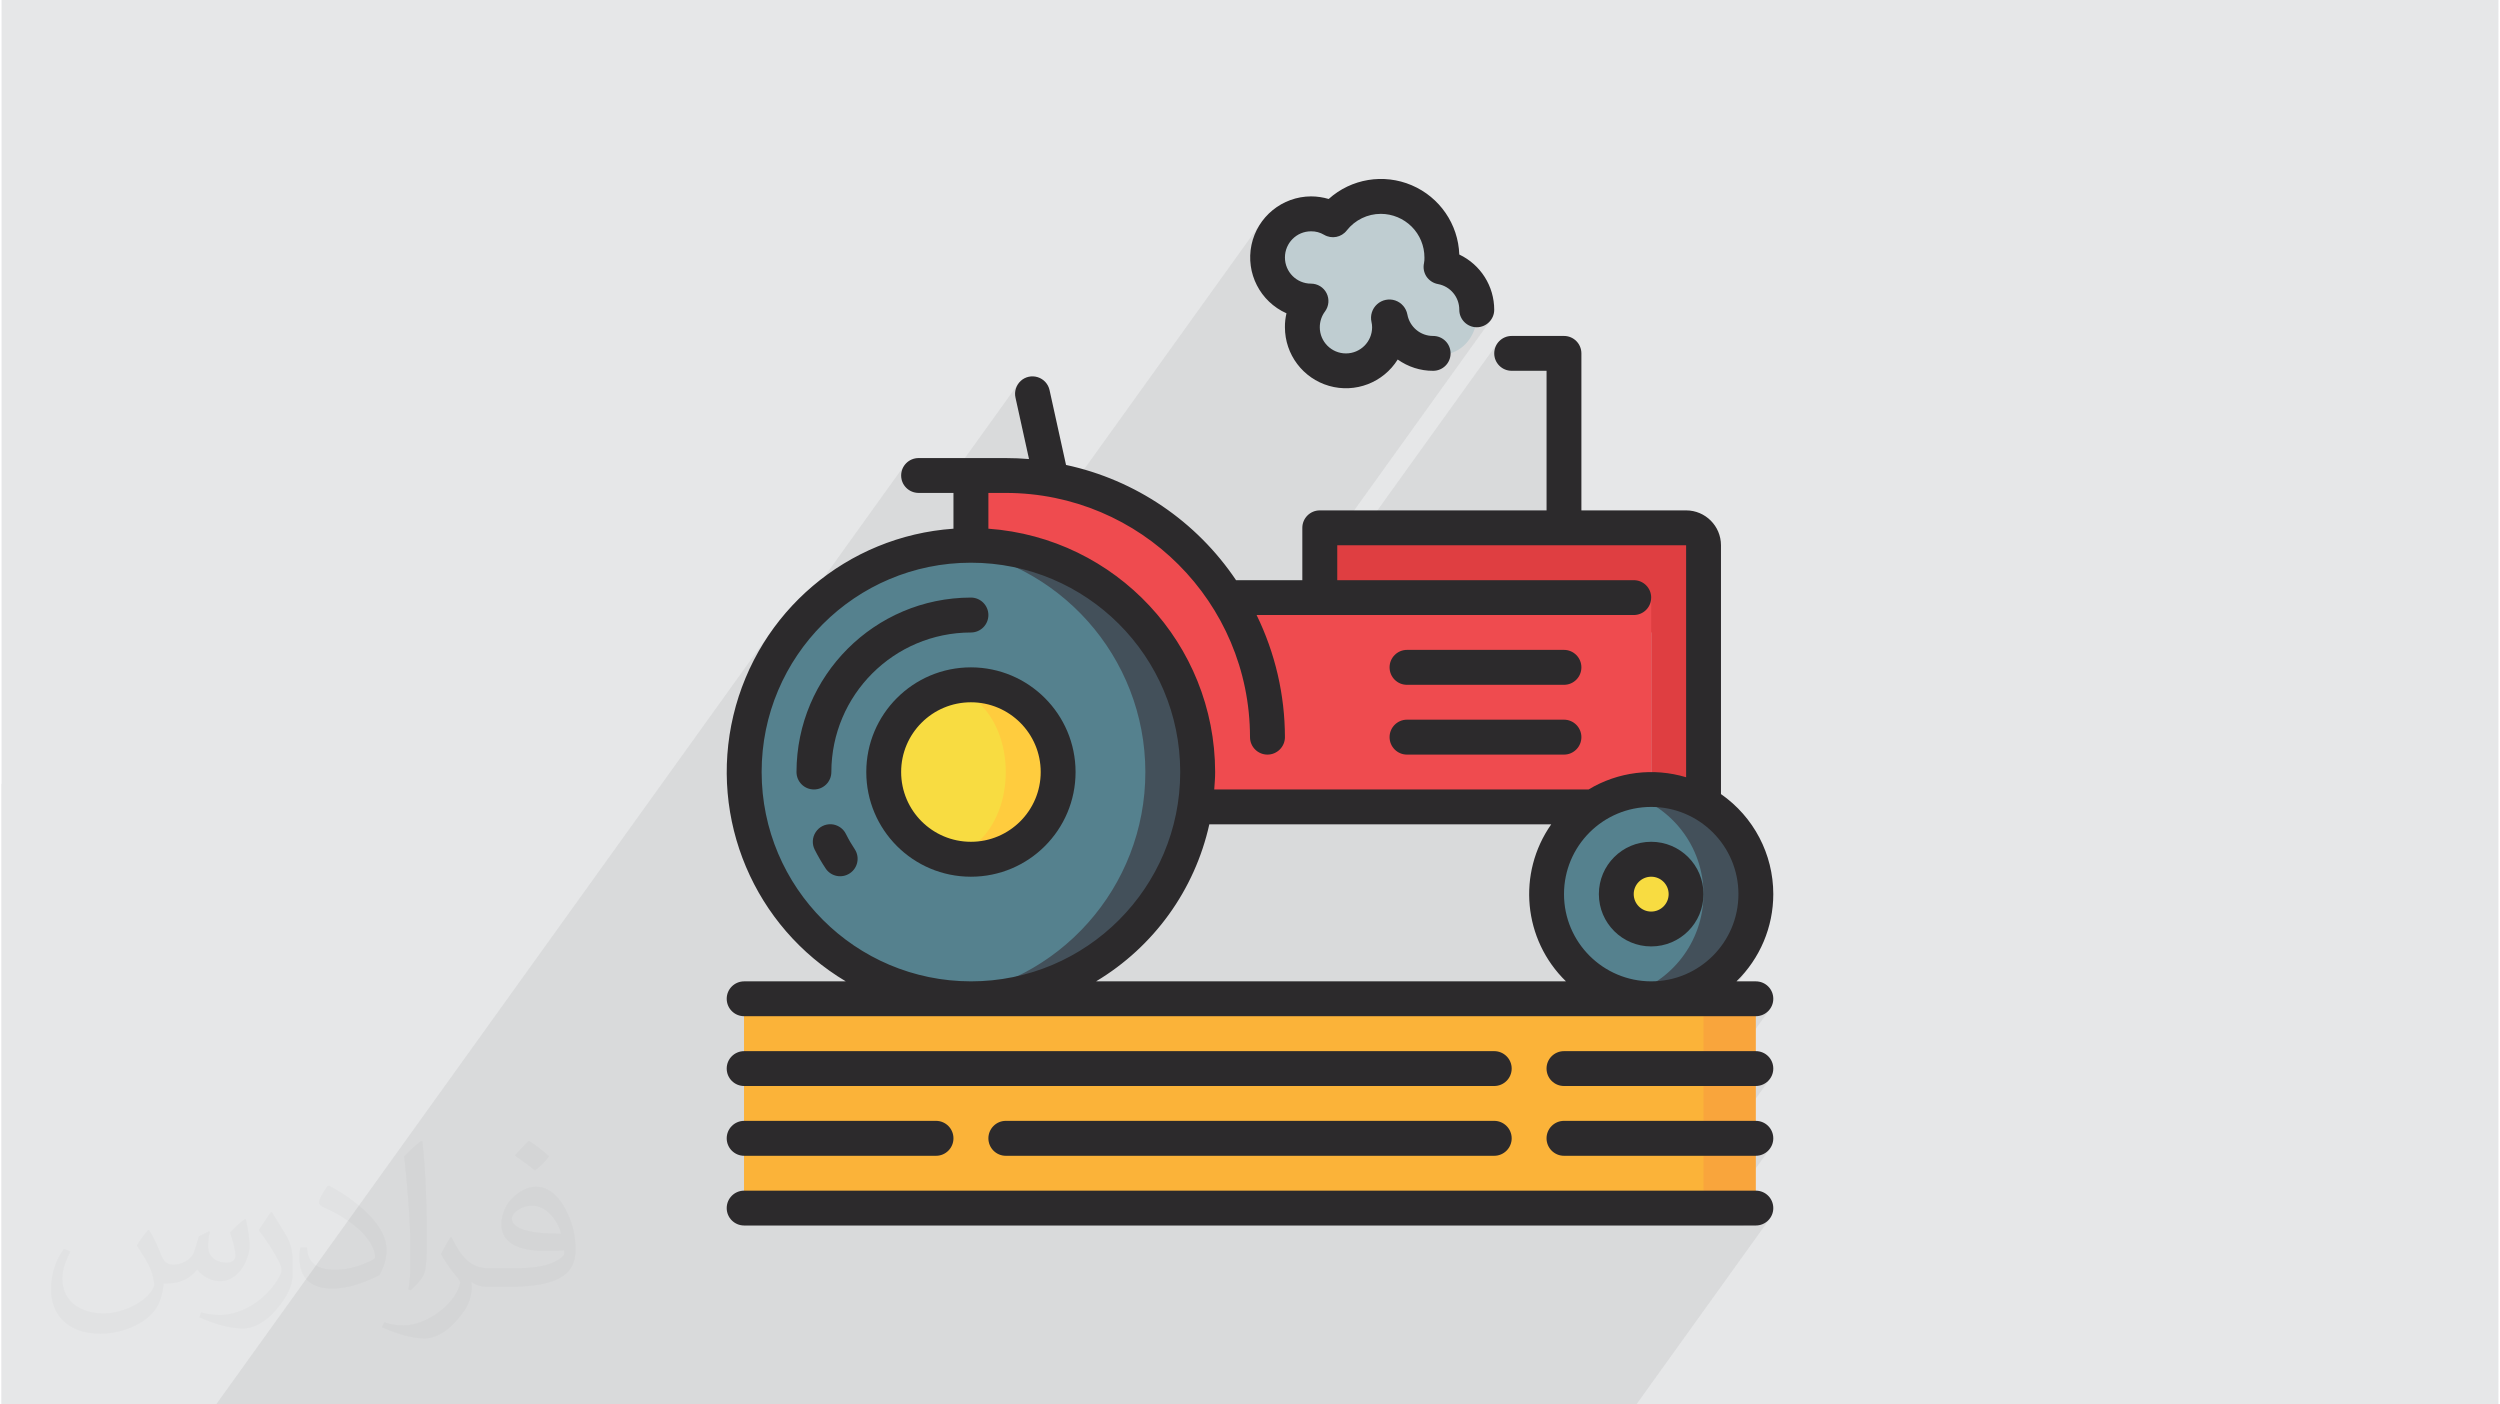 <?xml version="1.0" encoding="UTF-8"?>
<!DOCTYPE svg PUBLIC "-//W3C//DTD SVG 1.0//EN" "http://www.w3.org/TR/2001/REC-SVG-20010904/DTD/svg10.dtd">
<!-- Creator: CorelDRAW 2017 -->
<svg xmlns="http://www.w3.org/2000/svg" xml:space="preserve" width="356px" height="200px" version="1.0" shape-rendering="geometricPrecision" text-rendering="geometricPrecision" image-rendering="optimizeQuality" fill-rule="evenodd" clip-rule="evenodd"
viewBox="0 0 35600 20025"
 xmlns:xlink="http://www.w3.org/1999/xlink">
 <g id="Layer_x0020_1">
  <g id="_3255206789696">
   <path fill="#E6E7E8" d="M0 0l35600 0 0 20025 -35600 0 0 -20025z"/>
   <path fill="#E6E7E8" d="M22424 20025l-22424 0 0 -8846 12720 -8819 -37 34 -34 37 -30 40 -27 44 -22 46 -17 48 -13 51 -8 52 -3 54 0 3419 3938 -2730 2299 0 0 343 495 -343 2299 0 0 2299 -619 429 619 0 0 2298 -2114 1466 0 617 1592 -1103 0 1034 -627 435 627 0 0 305 441 -305 1034 0 -1475 1022 0 18 441 0 -643 445 1343 0 54 -2 52 -8 50 -13 49 -18 46 -22 43 -26 -291 202 442 0 46 -3 44 -7 43 -11 41 -15 39 -18 38 -23 -2309 1601 0 202 -434 301 0 398 434 0 0 657 947 -657 650 0 -1597 1108 0 165 2608 -1809 -43 30 -42 33 -40 34 -38 36 -37 38 -36 40 -33 43 -33 44 -30 46 -29 48 -27 50 -26 52 -24 55 -22 56 -21 58 -19 60 659 109 428 -297 38 -22 40 -20 44 -16 48 -13 51 -10 55 -8 58 -4 62 -2 46 1 44 1 42 2 41 3 38 4 37 5 35 5 33 7 31 7 29 8 27 9 26 10 23 10 22 12 20 12 18 13 31 30 28 35 23 39 19 44 14 48 11 53 6 57 2 62 0 89 -2192 1520 12 44 14 40 1073 -744 16 -9 19 -9 20 -9 23 -10 24 -9 28 -10 29 -9 31 -10 33 -9 36 -10 37 -9 40 -10 42 -10 44 -9 46 -10 49 -10 48 -10 47 -9 45 -10 44 -9 42 -9 40 -9 38 -9 37 -8 36 -9 33 -8 32 -8 30 -8 29 -8 27 -7 25 -8 23 -7 0 176 0 39 0 37 -1 36 -1 34 -1 32 -2 31 -2 30 -2 27 -2 26 -3 25 -3 23 -3 21 -4 19 -4 18 -4 17 -5 14 -15 43 -19 41 -22 39 -27 37 -30 36 -34 34 -37 33 -42 31 -1087 753 52 8 62 8 64 5 66 4 68 1 39 -1 39 -1 38 -2 38 -3 38 -4 38 -5 37 -6 37 -6 37 -8 36 -8 36 -9 36 -10 36 -11 35 -11 35 -12 35 -14 34 -14 34 -15 34 -16 5 -2 411 -286 3 7 3 9 3 10 4 12 5 14 4 15 6 18 5 18 13 42 13 39 12 36 12 33 11 31 10 28 10 26 9 23 941 0 -3513 2435z"/>
   <path fill="#373435" fill-opacity="0.031" d="M2102 17538c67,103 111,202 155,311 31,64 48,183 198,183 44,0 107,-14 163,-45 63,-33 111,-82 135,-159l61 -201 145 -72 10 10c-19,76 -24,148 -24,206 0,169 145,233 262,233 68,0 128,-33 128,-95 0,-81 -34,-216 -78,-338 68,-68 136,-136 214,-191l12 6c34,144 53,286 53,381 0,92 -41,195 -75,263 -70,132 -194,237 -344,237 -114,0 -240,-57 -327,-163l-5 0c-83,101 -209,194 -412,194l-63 0c-10,134 -39,229 -81,313 -122,237 -480,404 -818,404 -470,0 -705,-272 -705,-632 0,-223 72,-431 184,-577l92 37c-70,134 -116,261 -116,385 0,338 274,499 591,499 293,0 657,-188 722,-404 -24,-237 -114,-348 -250,-565 42,-72 95,-144 160,-220l13 0 0 0 0 0 0 0zm5414 -1273c99,62 196,136 290,221 -53,74 -118,142 -201,201 -94,-76 -189,-142 -286,-212 66,-74 131,-146 197,-210l0 0zm51 925c-160,0 -291,105 -291,183 0,167 320,219 702,217 -48,-196 -215,-400 -411,-400l0 0zm-359 894c208,0 390,-6 528,-41 155,-39 286,-118 286,-171 0,-15 0,-31 -5,-46 -87,9 -186,9 -274,9 -281,0 -496,-64 -581,-223 -22,-43 -36,-93 -36,-148 0,-153 65,-303 181,-406 97,-84 204,-138 313,-138 196,0 354,159 463,408 60,136 101,292 101,490 0,132 -36,243 -118,326 -153,148 -434,204 -865,204l-197 0 0 0 -51 0c-106,0 -184,-19 -244,-66l-10 0c2,24 5,49 5,72 0,97 -32,220 -97,319 -192,286 -400,410 -579,410 -182,0 -405,-70 -606,-161l36 -70c65,27 155,45 279,45 325,0 751,-313 804,-617 -12,-25 -33,-58 -65,-93 -94,-113 -155,-208 -211,-307 49,-95 92,-171 134,-239l16 -2c139,282 265,445 546,445l43 0 0 0 204 0 0 0 0 0 0 0zm-1406 299c24,-130 26,-276 26,-412l0 -202c0,-377 -48,-925 -87,-1281 68,-75 163,-161 238,-219l21 6c51,449 64,970 64,1450 0,126 -5,250 -17,340 -8,114 -73,200 -214,332l-31 -14 0 0 0 0 0 0zm-1447 -596c7,177 94,317 397,317 189,0 349,-49 526,-133 31,-15 48,-33 48,-50 0,-111 -84,-257 -228,-391 -138,-126 -322,-237 -494,-311 -58,-25 -77,-52 -77,-76 0,-52 68,-159 123,-235l20 -2c196,103 416,255 579,426 148,157 240,315 240,488 0,128 -39,250 -102,361 -216,109 -446,191 -674,191 -276,0 -465,-129 -465,-434 0,-33 0,-85 12,-151l95 0 0 0 0 0 0 0zm-500 -502l172 278c63,103 121,214 121,391l0 227c0,183 -117,379 -306,572 -147,132 -278,188 -399,188 -180,0 -386,-56 -623,-159l26 -70c76,21 163,37 270,37 341,-2 690,-251 850,-556 19,-35 27,-68 27,-91 0,-35 -20,-74 -34,-109 -87,-165 -184,-316 -291,-453 56,-88 111,-173 172,-257l15 2 0 0 0 0 0 0z"/>
   <path fill="#373435" fill-opacity="0.078" d="M8768 20025l108 0 28 0 104 0 174 0 26 0 70 0 58 0 153 0 24 0 58 0 6 0 85 0 5 0 145 0 17 0 4 0 108 0 15 0 42 0 6 0 17 0 85 0 26 0 115 0 216 0 58 0 60 0 196 0 114 0 13 0 44 0 20 0 50 0 255 0 2 0 6 0 6 0 40 0 18 0 50 0 50 0 77 0 105 0 145 0 413 0 128 0 561 0 26 0 127 0 1524 0 427 0 58 0 153 0 32 0 38 0 7 0 50 0 377 0 57 0 405 0 207 0 98 0 119 0 186 0 38 0 83 0 165 0 321 0 5 0 50 0 2 0 120 0 47 0 87 0 115 0 175 0 16 0 17 0 15 0 25 0 103 0 16 0 9 0 299 0 58 0 57 0 13 0 51 0 83 0 96 0 32 0 44 0 52 0 57 0 25 0 147 0 25 0 32 0 58 0 63 0 17 0 347 0 95 0 306 0 273 0 32 0 601 0 128 0 586 0 128 0 376 0 211 0 127 0 408 0 179 0 128 0 1911 -2661 -31 37 -37 30 -42 23 -47 14 -50 5 -178 0 178 -248 -408 0 615 -856 -31 37 -37 30 -42 23 -47 15 -50 5 -586 0 793 -1105 -31 37 -37 30 -42 23 -47 15 -50 5 -586 0 793 -1105 -31 37 -37 31 -42 23 -47 14 -50 5 -601 0 549 -763 -105 138 -119 128 -357 497 -273 0 651 -906 -85 114 -97 106 -106 97 -115 86 -123 74 -130 63 -51 19 501 -699 -152 184 -184 152 -211 115 -233 72 -40 4 222 -309 70 -98 62 -104 53 -109 45 -113 36 -118 26 -121 16 -123 5 -127 -5 -126 -16 -124 -26 -121 -36 -117 -44 -113 -54 -109 -62 -104 -19 -27 211 -295 -17 21 -20 19 -21 16 -23 14 -25 11 -25 9 -26 6 -26 3 -27 0 -27 -2 -163 -26 -25 -25 -92 -79 -24 -18 344 -479 0 -1718 248 -346 -248 0 0 -1244 -2347 0 357 -497 0 -1990 -497 0 -51 -5 -46 -14 -42 -23 -37 -31 -31 -36 -23 -43 -14 -46 -5 -50 5 -51 14 -46 23 -42 -2064 2874 -216 0 -249 347 0 -161 2444 -3404 -30 37 -37 30 -42 23 -47 15 -50 5 -50 -5 -47 -15 -42 -23 -37 -30 -30 -37 -23 -42 -14 -47 -6 -50 -5 -66 -17 -63 -27 -58 -36 -52 -45 -45 -52 -38 -59 -28 -64 -17 -24 -6 -24 -8 -23 -10 -21 -13 -20 -15 -19 -16 -17 -19 -15 -20 -12 -22 -11 -22 -8 -24 -6 -24 -3 -25 -1 -25 1 -25 5 -25 1 -10 2 -10 1 -10 1 -10 1 -10 0 -10 0 -10 0 -10 -3 -62 -9 -60 -15 -59 -20 -57 -26 -55 -31 -52 -37 -49 -41 -46 -46 -41 -49 -37 -52 -31 -55 -26 -57 -20 -59 -15 -60 -9 -62 -3 -70 4 -69 12 -67 19 -64 27 -60 34 -57 40 -51 47 -47 53 -31 34 -37 27 -39 20 -43 12 -44 4 -44 -3 -43 -12 -42 -19 -22 -12 -22 -10 -23 -9 -23 -7 -24 -6 -24 -3 -24 -3 -25 0 -75 7 -70 22 -63 34 -55 46 -46 55 -283 395 -5 -13 -15 -65 -8 -66 -1 -67 6 -67 26 -105 43 -97 58 -88 -369 513 -2 -12 -8 -148 18 -150 44 -145 67 -133 -2809 3912 -103 -27 -346 -53 -356 -18 -15 0 346 -483 -193 -876 -5 -33 -1 -32 4 -32 8 -32 11 -30 16 -28 -1111 1546 -303 0 -50 -5 -47 -14 -42 -23 -37 -31 -30 -36 -23 -43 -15 -46 -5 -50 5 -51 15 -46 23 -43 -2356 3281 94 -255 117 -251 135 -239 153 -226 -7953 11075 199 0 57 0 57 0 7 0 294 0 69 0 304 0 73 0 29 0 92 0 46 0 24 0 51 0 245 0 61 0 70 0 122 0 39 0 72 0 16 0 300 0 127 0 96 0 238 0 7 0 60 0 39 0 7 0 52 0 5 0 32 0 96 0 57 0 19 0 7 0 36 0 21 0 61 0 25 0 80 0 83 0 34 0 145 0 44 0 2 0 17 0 72 0 94 0 39 0 19 0 248 0 12 0 108 0 59 0 46 0 102 0 49 0 33 0 57 0 90 0 2 0 120 0 125 0 90 0 5 0 14 0 132 0 46 0 33 0 57 0 13 0 76 0 14 0 18 0 50 0 13 0 32 0 26 0 7 0 18 0 3 0 63 0 95 0 12 0z"/>
   <g>
    <path fill="#DF3E41" d="M24266 7774l0 1244 -5471 0 0 -1244c0,-137 111,-248 249,-248l4974 0c137,0 248,111 248,248z"/>
    <path fill="#BFCDD1" d="M20409 5058c-93,-11 -183,-39 -265,-83 -173,-94 -302,-253 -359,-441 129,436 -362,826 -760,737 -204,-48 -371,-196 -442,-393 -72,-197 -39,-418 87,-585 -180,0 -352,-79 -471,-216 -118,-137 -170,-319 -144,-498 46,-290 287,-510 580,-530 122,-7 243,22 348,84 259,-330 714,-430 1087,-240 168,81 303,218 380,388 41,89 68,184 79,282 10,88 -30,183 39,255 87,92 216,126 304,224 355,400 111,1086 -463,1016z"/>
    <path fill="#F9A53C" d="M10588 14240l14424 0 0 2985 -14424 0 0 -2985z"/>
    <path fill="#FBB339" d="M10588 14240l13678 0 0 2985 -13678 0 0 -2985z"/>
    <path fill="#DF3E41" d="M24266 8520l0 2943c0,72 -32,141 -88,189 -55,47 -128,68 -200,57l-520 -82c40,-46 62,-104 62,-164l0 -2943 746 0z"/>
    <path fill="#EF4B4F" d="M23520 8520l0 2943c0,60 -22,118 -62,164l-761 -122 -8627 0c-138,0 -249,-112 -249,-249l0 -4476 497 0c1281,0 2471,657 3154,1740l6048 0z"/>
    <path fill="#43505A" d="M17054 11007c1,858 -340,1681 -946,2287 -607,607 -1429,947 -2287,946 -125,1 -249,-7 -373,-22 -1627,-192 -2853,-1572 -2853,-3211 0,-1638 1226,-3018 2853,-3210 124,-15 248,-23 373,-23 1785,2 3231,1448 3233,3233z"/>
    <path fill="#55818E" d="M16308 11007c1,1642 -1229,3024 -2860,3211 -1627,-192 -2853,-1572 -2853,-3211 0,-1638 1226,-3018 2853,-3210 1629,191 2858,1570 2860,3210z"/>
    <path fill="#FFCC3E" d="M15064 11007c0,687 -556,1244 -1243,1244 -126,-1 -252,-19 -373,-55 -518,-164 -871,-645 -871,-1189 0,-543 353,-1024 871,-1188 121,-36 247,-55 373,-55 687,0 1243,557 1243,1243z"/>
    <path fill="#F8DC41" d="M13448 9819c481,0 870,532 870,1188 0,657 -389,1189 -870,1189 -481,0 -871,-532 -871,-1189 0,-656 390,-1188 871,-1188z"/>
    <path fill="#43505A" d="M25012 12748c0,824 -668,1492 -1492,1492 -126,0 -251,-16 -373,-47 -659,-169 -1119,-763 -1119,-1443 0,-681 460,-1275 1119,-1444 122,-33 247,-50 373,-50 824,0 1492,668 1492,1492z"/>
    <path fill="#55818E" d="M24266 12748c-1,680 -461,1274 -1119,1445 -659,-169 -1119,-763 -1119,-1443 0,-681 460,-1275 1119,-1444 658,170 1118,763 1119,1442z"/>
    <path fill="#F8DC41" d="M23520 12251c275,0 498,223 498,497 0,275 -223,498 -498,498 -275,0 -497,-223 -497,-498 0,-274 222,-497 497,-497z"/>
    <path fill="#2C2A2C" d="M25012 16976l-14424 0c-138,0 -249,111 -249,249 0,137 111,248 249,248l14424 0c138,0 249,-111 249,-248 0,-138 -111,-249 -249,-249z"/>
    <path fill="#2C2A2C" d="M25012 14987l-2735 0c-138,0 -249,111 -249,248 0,138 111,249 249,249l2735 0c138,0 249,-111 249,-249 0,-137 -111,-248 -249,-248z"/>
    <path fill="#2C2A2C" d="M25012 15981l-2735 0c-138,0 -249,112 -249,249 0,137 111,249 249,249l2735 0c138,0 249,-112 249,-249 0,-137 -111,-249 -249,-249z"/>
    <path fill="#2C2A2C" d="M21282 14987l-10694 0c-138,0 -249,111 -249,248 0,138 111,249 249,249l10694 0c137,0 249,-111 249,-249 0,-137 -112,-248 -249,-248z"/>
    <path fill="#2C2A2C" d="M10588 16479l2736 0c137,0 248,-112 248,-249 0,-137 -111,-249 -248,-249l-2736 0c-138,0 -249,112 -249,249 0,137 111,249 249,249z"/>
    <path fill="#2C2A2C" d="M21282 15981l-6964 0c-137,0 -248,112 -248,249 0,137 111,249 248,249l6964 0c137,0 249,-112 249,-249 0,-137 -112,-249 -249,-249z"/>
    <path fill="#2C2A2C" d="M12039 11891c-39,-80 -119,-133 -208,-139 -89,-5 -174,37 -223,112 -49,74 -55,169 -15,249 48,95 102,188 161,276 78,110 229,137 341,62 112,-75 144,-225 72,-339 -47,-70 -90,-144 -128,-221z"/>
    <path fill="#2C2A2C" d="M11831 11007c2,-1098 892,-1988 1990,-1989 137,0 249,-111 249,-249 0,-137 -112,-249 -249,-249 -1373,2 -2485,1115 -2487,2487 0,138 111,249 249,249 137,0 248,-111 248,-249z"/>
    <path fill="#2C2A2C" d="M13821 12002c-549,0 -995,-445 -995,-995 0,-549 446,-994 995,-994 549,0 995,445 995,994 0,550 -446,995 -995,995zm0 -2487c-824,0 -1492,668 -1492,1492 0,825 668,1493 1492,1493 824,0 1492,-668 1492,-1493 -1,-823 -668,-1491 -1492,-1492z"/>
    <path fill="#2C2A2C" d="M22277 12748c0,-686 556,-1243 1243,-1243 687,0 1244,557 1244,1243 0,687 -557,1244 -1244,1244 -686,-1 -1243,-557 -1243,-1244zm-6672 1244c823,-493 1407,-1302 1615,-2239l4875 0c-489,697 -400,1645 210,2239l-6700 0zm-4768 -2985c0,-1648 1336,-2984 2984,-2984 1648,0 2984,1336 2984,2984 0,1649 -1336,2985 -2984,2985 -1647,-2 -2983,-1337 -2984,-2985zm3481 -3979c1923,2 3481,1560 3482,3482 0,137 111,249 249,249 137,0 249,-112 249,-249 -1,-603 -139,-1199 -404,-1741l5377 0c138,0 249,-111 249,-249 0,-137 -111,-248 -249,-248l-4227 0 0 -498 4974 0 0 3308c-467,-141 -972,-78 -1390,174l-5338 0c6,-82 13,-165 13,-249 -3,-1824 -1413,-3337 -3233,-3469l0 -510 248 0zm10943 5720c0,-569 -279,-1101 -746,-1426l0 -3548c0,-274 -223,-497 -497,-497l-1493 0 0 -2238c0,-138 -111,-249 -248,-249l-746 0c-138,0 -249,111 -249,249 0,137 111,248 249,248l497 0 0 1990 -3233 0c-137,0 -249,111 -249,249l0 746 -945 0c-565,-841 -1434,-1430 -2424,-1643l-235 -1067c-19,-87 -83,-157 -168,-184 -85,-27 -178,-7 -243,53 -66,61 -94,151 -75,238l193 876c-110,-9 -220,-14 -331,-14l-1243 0c-138,0 -249,111 -249,249 0,137 111,248 249,248l497 0 0 510c-1516,106 -2787,1185 -3138,2663 -352,1478 297,3013 1603,3791l-1449 0c-138,0 -249,111 -249,248 0,138 111,249 249,249l14424 0c138,0 249,-111 249,-249 0,-137 -111,-248 -249,-248l-276 0c336,-327 525,-775 525,-1244z"/>
    <path fill="#2C2A2C" d="M23520 12997c-137,0 -249,-111 -249,-249 0,-137 112,-248 249,-248 137,0 249,111 249,248 0,138 -112,249 -249,249zm0 -995c-412,0 -746,334 -746,746 0,412 334,746 746,746 412,0 746,-334 746,-746 0,-412 -334,-746 -746,-746z"/>
    <path fill="#2C2A2C" d="M20038 9764l2239 0c137,0 248,-111 248,-249 0,-137 -111,-249 -248,-249l-2239 0c-137,0 -248,112 -248,249 0,138 111,249 248,249z"/>
    <path fill="#2C2A2C" d="M20038 10759l2239 0c137,0 248,-112 248,-249 0,-137 -111,-249 -248,-249l-2239 0c-137,0 -248,112 -248,249 0,137 111,249 248,249z"/>
    <path fill="#2C2A2C" d="M20316 3943c38,56 97,95 163,107 178,32 306,187 305,367 0,137 112,249 249,249 137,0 249,-112 249,-249 0,-337 -193,-643 -498,-788 -15,-433 -280,-818 -679,-988 -399,-170 -860,-94 -1183,196 -82,-24 -166,-37 -252,-37 -410,2 -764,290 -849,692 -84,402 124,808 499,975 -15,65 -23,132 -22,199 0,388 257,729 630,836 373,107 772,-46 978,-376 148,105 324,162 505,161 138,0 249,-111 249,-248 0,-138 -111,-249 -249,-249 -180,1 -334,-128 -367,-305 -17,-93 -83,-170 -173,-201 -89,-30 -189,-10 -259,54 -70,63 -101,160 -80,252 6,25 9,50 9,76 0,206 -167,373 -373,373 -206,0 -373,-167 -373,-373 0,-82 26,-161 75,-226 55,-75 64,-175 22,-259 -42,-84 -128,-137 -222,-137 -206,0 -372,-167 -372,-373 0,-206 166,-373 372,-373 66,-1 130,16 187,50 108,63 246,37 323,-63 117,-149 296,-236 485,-236 165,0 323,66 440,182 117,117 182,275 182,440 1,27 -1,54 -6,80 -15,66 -2,136 35,192z"/>
   </g>
  </g>
 </g>
</svg>
